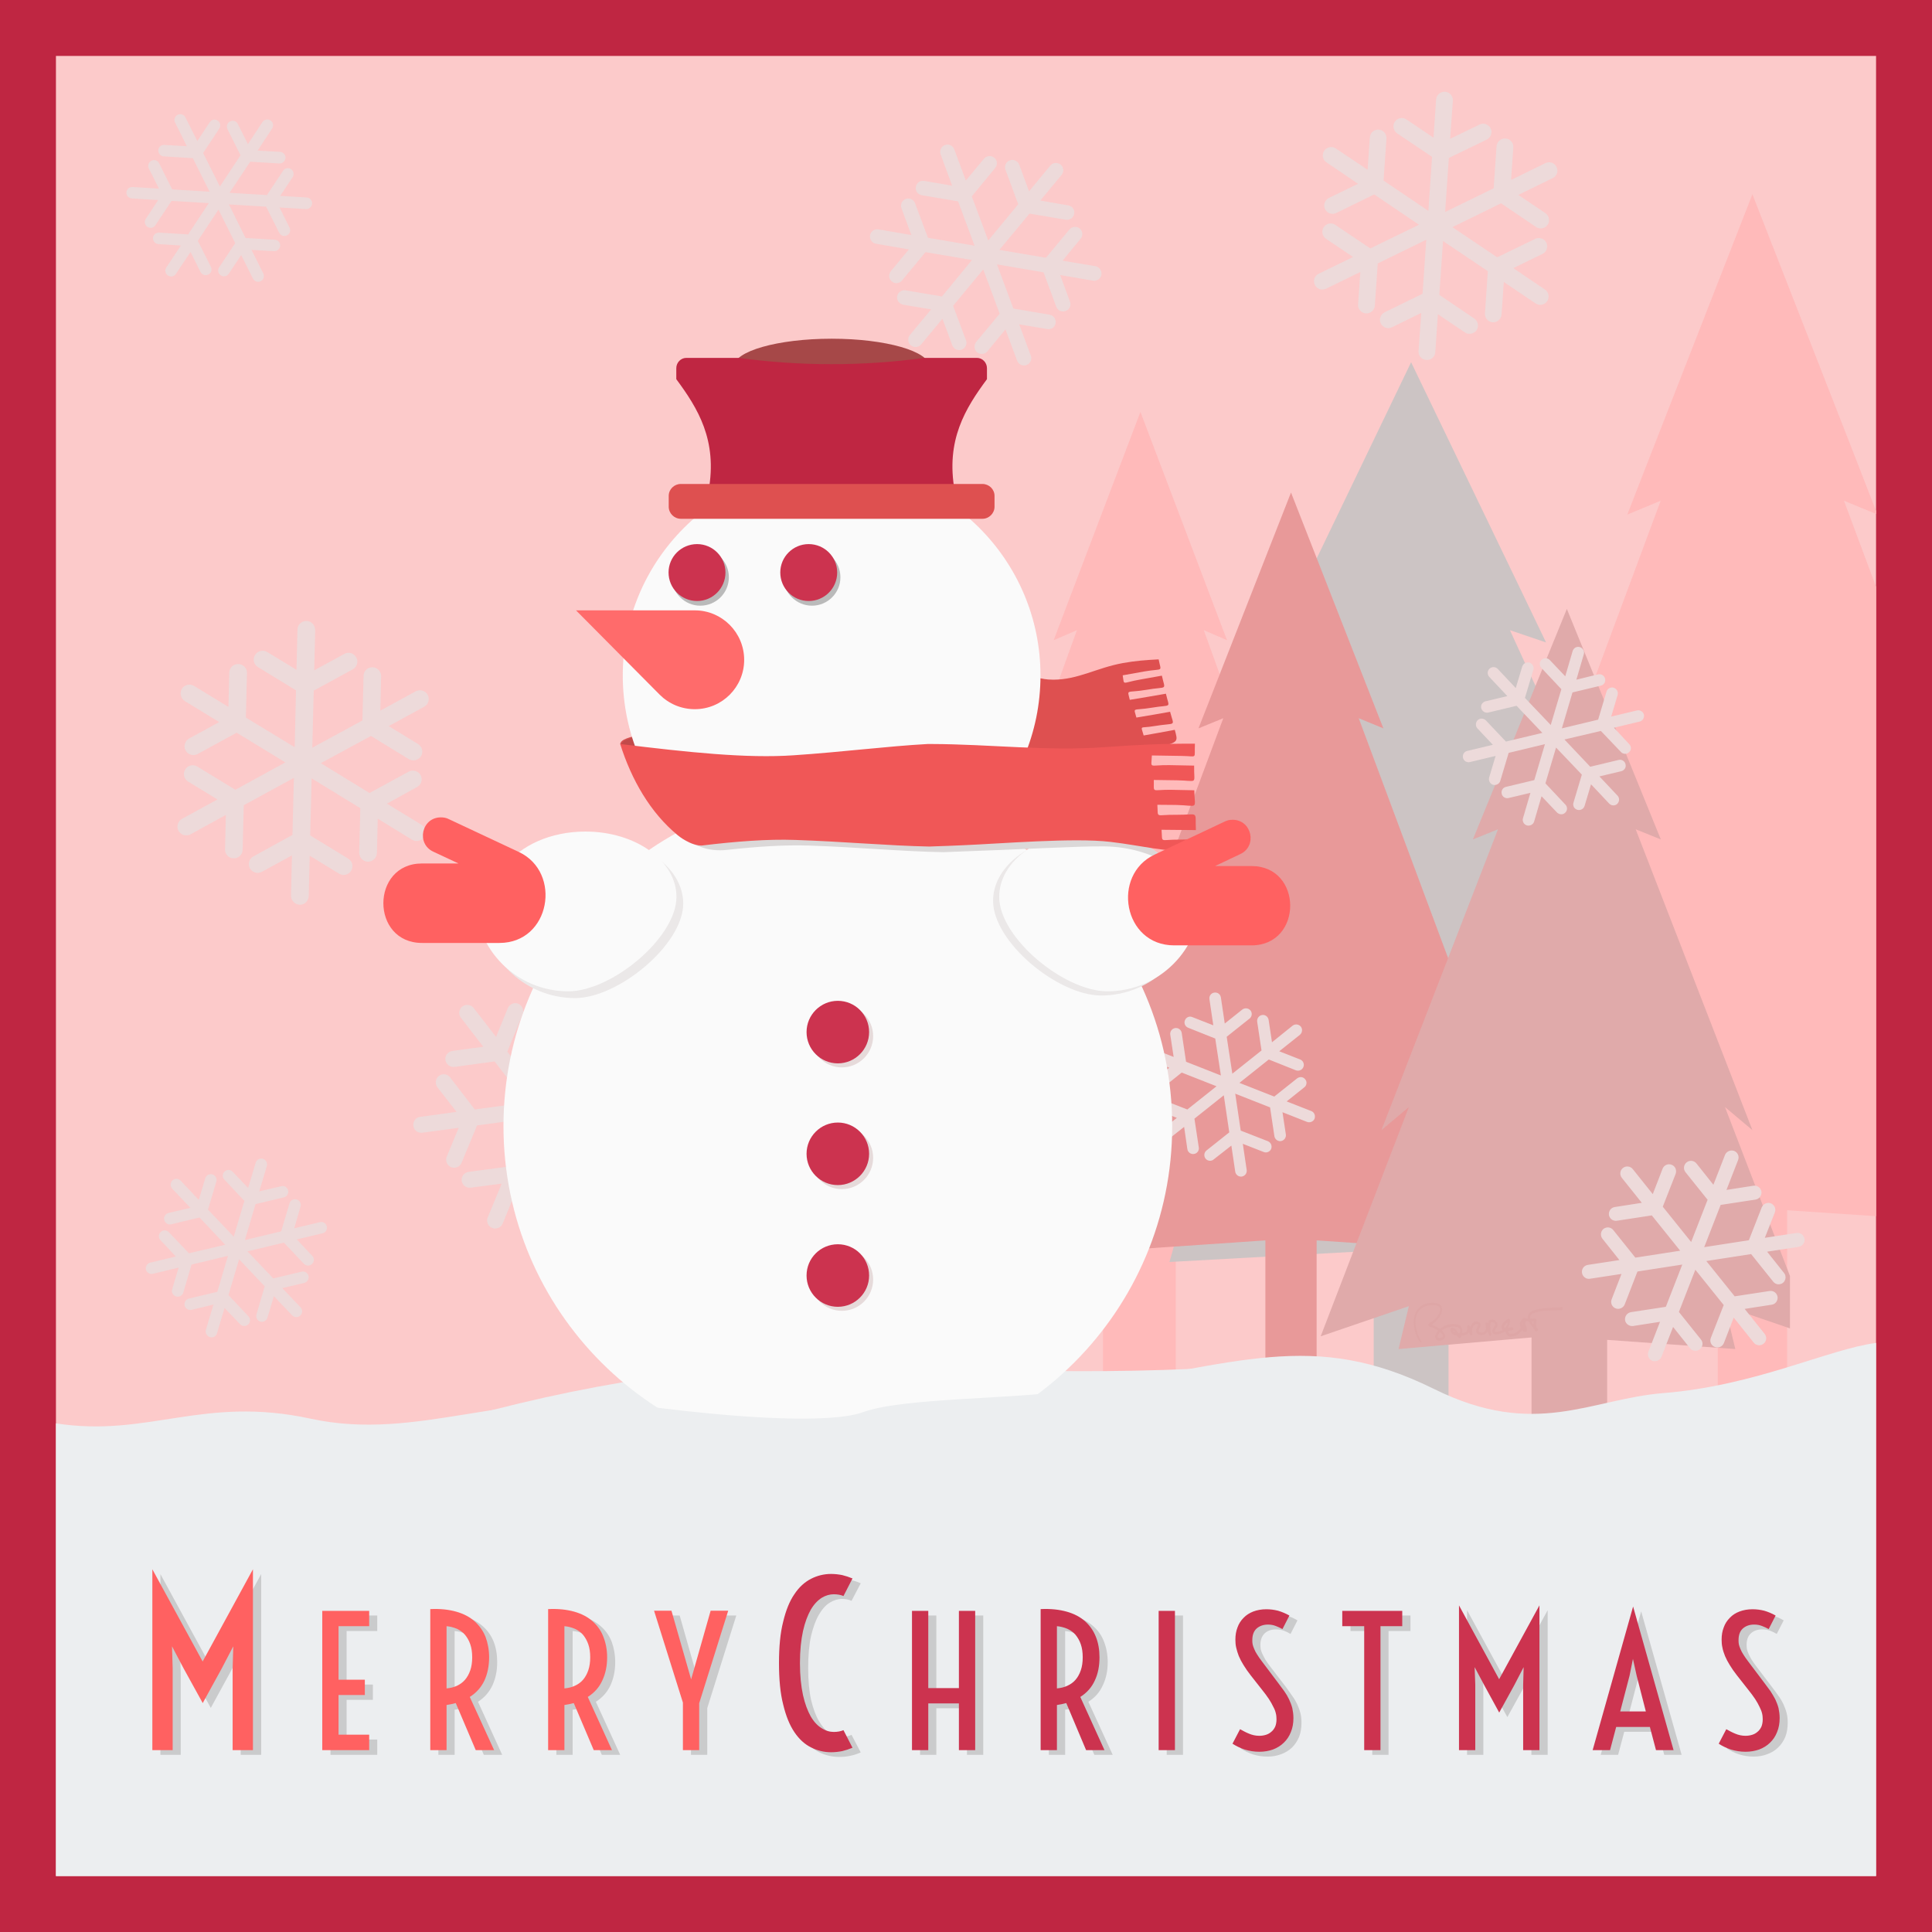 <?xml version="1.0"?>
<svg xmlns:rdf="http://www.w3.org/1999/02/22-rdf-syntax-ns#" xmlns="http://www.w3.org/2000/svg" xmlns:cc="http://web.resource.org/cc/" xmlns:xlink="http://www.w3.org/1999/xlink" xmlns:dc="http://purl.org/dc/elements/1.1/" xmlns:svg="http://www.w3.org/2000/svg" style="shape-rendering:geometricPrecision;text-rendering:geometricPrecision;image-rendering:optimizeQuality" fill-rule="evenodd" xml:space="preserve" version="1.1" clip-rule="evenodd" viewBox="0 0 11984 11984">
 <defs>
  <style type="text/css">
    .fil2 {fill:#A64848}
    .fil15 {fill:#BABABA}
    .fil0 {fill:#BF2642}
    .fil10 {fill:#C24A4A}
    .fil16 {fill:#CC334F}
    .fil5 {fill:#CCC4C4}
    .fil9 {fill:#D65151}
    .fil19 {fill:#DBD8D8}
    .fil8 {fill:#DE5050}
    .fil11 {fill:#DEA6A6}
    .fil7 {fill:#E0AAAA}
    .fil18 {fill:#E6DADA}
    .fil6 {fill:#E89999}
    .fil14 {fill:#EBE8E8}
    .fil4 {fill:#ECEEF0}
    .fil20 {fill:#F05757}
    .fil13 {fill:#FAFAFA}
    .fil1 {fill:#FCCACA}
    .fil21 {fill:#FF6161}
    .fil17 {fill:#FF6B6B}
    .fil3 {fill:#FFBABA}
    .fil22 {fill:#CACBCC;fill-rule:nonzero}
    .fil23 {fill:#CC334F;fill-rule:nonzero}
    .fil12 {fill:#EDDADA;fill-rule:nonzero}
    .fil24 {fill:#FF6161;fill-rule:nonzero}
  </style>
 </defs>
 <g id="Layer_x0020_1">
  <polygon points="0 0 11984 0 11984 11984 0 11984" class="fil0"/>
  <polygon points="347 347 11637 347 11637 11637 347 11637" class="fil1"/>
  <path class="fil2" d="m5159 2101c335 0 607 78 607 174s-272 173-607 173c-336 0-608-77-608-173s272-174 608-174z"/>
  <polygon points="7074 2555 7490 3652 7611 3971 7467 3909 8135 5756 7978 5615 8482 7528 7978 7343 8037 7607 7293 7550 7293 8644 7062 8644 6842 8644 6842 7550 6110 7607 6169 7343 5665 7528 6169 5615 6012 5756 6680 3909 6536 3971 6625 3736" class="fil3"/>
  <path class="fil4" d="m5452 9302c-1903 348-2861 208-2874-420 850-265 1723-412 2624-444 1023 87 1979 90 2869 7-1548 813-2619 857-2619 857z"/>
  <polygon points="10870 1205 11472 2745 11637 3169 11637 3188 11438 3106 11637 3640 11637 7544 11085 7507 11085 8709 10870 8709 10655 8709 10655 7507 9480 7586 9565 7216 8837 7475 9565 5500 9338 5698 10301 3106 10094 3192 10222 2863" class="fil3"/>
  <polygon points="8753 2247 9402 3594 9590 3985 9366 3909 10405 6176 10161 6004 10946 7731 10161 7504 10253 7828 8985 7758 8985 8810 8753 8810 8521 8810 8521 7758 7254 7828 7346 7504 6561 7731 7346 6004 7101 6176 8140 3909 7916 3985 8055 3697" class="fil5"/>
  <polygon points="8008 3055 8452 4189 8581 4518 8428 4455 9139 6363 8972 6217 9510 7671 8972 7480 9035 7753 8167 7694 8167 8579 8008 8579 7849 8579 7849 7694 6981 7753 7044 7480 6506 7671 7044 6217 6876 6363 7588 4455 7434 4518 7529 4276" class="fil6"/>
  <polygon points="9719 3777 10171 4885 10302 5207 10146 5144 10870 7010 10700 6867 11103 7915 11103 8240 10700 8102 10764 8368 9969 8311 9969 9176 9719 9176 9500 9161 9500 8296 8675 8368 8739 8102 8192 8289 8739 6867 8569 7010 9292 5144 9136 5207 9233 4970" class="fil7"/>
  <path class="fil8" d="m6409 4240c55-54 23-24 125-24 153 0 270-74 431-103 76-14 145-19 222-23 16 83 32 54-89 75-45 8-89 16-134 24 11 67-8 46 109 26 45-8 89-16 134-24 21 97 39 64-97 88-127 21-118-7-102 62 74-12 149-25 224-38 22 96 40 65-89 87-121 20-112-7-94 61 70-12 140-23 209-36 25 98 43 65-99 89-91 16-84-10-65 58 65-11 129-23 193-35 18 68 26 75-78 103-102 28-244 14-373 40-180 37-357 79-535 121-40-165-77-328-115-493 44-10 194-40 223-58z"/>
  <path class="fil9" d="m3981 4654c-78-9-122-22-134-39 5-30 53-41 145-64-8 69-11 103-11 103z"/>
  <path class="fil10" d="m3987 4659c-77-9-122-22-134-39 6-30 53-41 145-64-7 69-11 103-11 103z"/>
  <path class="fil11" d="m8950 8288c-3 10-14 12-23 12-4 0-4 0-7-2s-3-2-3-6c0-3 3-10 4-13l3-6 4-4c3-4 4-9 9-3 3 3 15 14 13 22zm65-33c3-1 10 8 10 11-3 0-12-7-10-11zm435-19l1-3 3 6c-2 0-3-2-4-3zm-7-19c-1-3 0-10 3-12 0 5 0 8-3 12zm-92-13c0 3-2 8-2 11-1 3-10 27-18 19-7-6 13-29 20-30zm149-7c4-1 4 0 7 0 4 0 5-1 7 1 0 2-2 14-3 15-2-2-11-13-11-16zm-556 56c7-10 40-21 54-23 6-1 3-2 14-2 15 0 38 1 44 17 1 5 2 8 1 13-1 3-1 10-4 12-12 7-13-21-31-29-6-3-17-9-22-1-4 7-3 18 1 25 6 10 16 15 27 18 5 2 8 1 11 5 2 3 4 5 7 8 4 3 4 6 10 5 3-1 6-6 7-9 2-5 2-7 8-7 5-1 9-2 13-3 9-1 7-1 12-4 11-5 9-7 16-15 4 6 4 25 17 20 6-2 4-10 3-15-2-7 0-26 3-33 2-5 4-9 7-13 5-8 20-13 26-5 2 6-3 11-5 15-1 3-6 14-6 16-1 12 0 25 13 29 14 6 19 6 34 1 8-2 13-7 19-13 2-2 2-6 4-7 4 5 8 33 20 27 1 0 4-4 4-6 3-7-1-9-2-13-2-4-4-20-4-25-1-2 0-3 0-5-1-2-1-3-1-5 0-5 0-16 1-22 3-11 23-10 29 3 2 4 1 6-1 9-1 4-3 5-4 7-2 3 0 1-4 8-5 9-11 16-9 26 0 2 3 7 4 8 15 14 48 3 65-5 2-1 13-9 14-9 2 5 0 11 5 18 4 5 5 7 10 12 8 8 25 6 35 3 7-2 19-7 24-11 2-2 4-3 7-5 4-3 20-22 22-22s4 5 8 6c4 2 6 4 10 5s8-2 10-4c6-7-4-28-6-36-1-5-2-8-2-13 0-3 1-11 2-13 1 0 13-1 15-1 5 0 6 4 8 9 4 6 10 15 15 21 4 6 11 13 14 20 1 2 6 9 8 11 4 3 6 5 11 1 4-3 6-8 4-12-4-7-12-8-11-24 0-2-1-5-1-8 1-3 1-5 1-8 1-8 6-21-4-25-4-3-11 0-15 0-5 0-12 0-16-1-3-4-2-11-1-15s4-7 7-10 21-11 25-12c26-8 34-9 60-12 12-2 104 1 108-6 2-4 3-11-1-14-4-5-8-3-13-1l-76 4c-4 0-6 1-9 1-8 0-25 2-33 4-17 3-43 6-57 15-2 2-4 2-6 3-5 4-11 8-14 13-9 15-5 27-6 29-2 1-12 1-14 0-4-1-9-5-12-3-1 1-4 6-7 8l-8 8c-5 6-8 15-8 23 0 2 1 12 2 14 1 5 4 8 1 13-9 12-20 22-34 28-6 3-20 7-26 5-7-1-5 2-11-4-2-2-5-8-4-11 2-4 14-6 17-7 4-1 7-1 10-2 2-1 4-5 5-7 0-7-7-11-13-10-4 1-18 4-20 4-1-2 5-16 6-18 2-4 8-26 6-30-2-9-8-10-15-6-2 1-7 4-8 5-12 10-16 11-25 26-3 6-5 11-6 19s7 13 8 17c-1 1-8 4-10 5-4 1-7 2-11 3-5 2-23 4-27 1-5-15 32-33 8-61-6-9-19-15-30-13-4 1-13 3-16 6s-2 15-4 17c-4-1-5-8-14-4-10 5 8 28-3 48-5 8-17 14-26 14-13-2-21-7-14-21 4-7 11-21 9-29 0-5-4-10-7-13-3-4-8-5-13-6-17-4-29 8-36 21-2 3-5 13-6 14-3-2-7-17-15-13s-4 15-5 22c0 8-1 16-8 21-3 3-19 8-23 6-1-6 4-22-3-32-5-9-11-14-20-18-24-11-69-4-92 10-5 2-8 4-12 7-11 6-10 13-23 1-4-4-37-17-38-19 0-2 13-10 14-12 5-3 9-7 13-12 9-8 17-18 23-28 12-22 23-53 0-72-21-16-60-14-84-7-92 28-91 131-59 206 4 8 12 26 19 32 5 4 14 4 10-3-2-4-6-6-11-16-23-46-40-113-14-161 12-22 34-38 58-44 20-5 65-12 79 10 12 19-11 54-25 68-8 8-18 16-28 23-4 2-13 7-15 10-4 7-2 13 4 17 3 1 22 8 27 10 6 3 20 10 25 13 4 3 2 4-1 7-7 9-8 14-13 24-3 7-1 16 1 22 1 4 10 10 14 11 4 2 19 0 23-1 13-4 23-15 22-29-2-16-18-27-20-32z"/>
  <path class="fil12" d="m6125 2179c-16 19-44 22-64 6-19-16-21-44-6-64l146-175-102-275-187 226 80 214c9 23-3 49-27 58-23 8-49-3-58-27l-61-165-132 159c-16 20-45 22-64 6s-22-44-6-64l132-159-174-29c-24-5-41-28-37-53 5-24 28-41 53-36l225 38 186-226-288-49-146 176c-16 19-44 22-63 6-20-16-22-44-6-64l112-135-204-35c-25-4-41-27-37-52s27-41 52-37l204 35-61-166c-9-23 3-49 26-58 24-8 50 3 58 27l80 214 289 49-102-275-225-38c-25-4-42-27-37-52 4-25 27-41 52-37l173 30-71-194c-9-24 3-50 26-58 24-9 50 3 58 26l72 194 113-136c16-19 44-21 63-6 20 16 22 45 6 64l-145 176 102 274 186-225-79-214c-9-23 3-49 26-58 24-9 50 3 59 26l61 166 132-160c16-19 44-22 64-6 19 16 22 45 6 64l-132 159 173 30c25 4 42 27 37 52-4 25-27 41-52 37l-225-38-187 225 289 49 146-176c16-19 44-21 63-6 20 16 22 45 6 64l-112 136 204 34c24 5 41 28 37 53-4 24-28 41-52 37l-204-35 61 165c9 24-3 50-27 58-23 9-49-3-58-26l-79-214-289-49 102 274 225 38c25 5 41 28 37 53-4 24-27 41-52 36l-174-29 72 194c9 23-3 49-26 58-24 9-50-3-59-27l-72-194-112 136zm2962-117c23 16 56 9 72-14 16-24 9-56-14-72l-217-147 23-334 278 187-18 261c-2 29 19 54 48 56 28 2 53-20 55-48l14-202 197 133c24 16 56 10 72-14s10-56-14-72l-196-133 181-88c26-13 36-44 24-70-13-25-44-36-70-23l-235 114-278-187 302-148 217 147c23 16 56 10 72-14s9-56-14-72l-168-113 213-104c26-12 37-43 24-69-12-26-43-37-69-24l-213 104 14-202c2-28-20-53-48-55-29-2-53 19-56 48l-18 261-301 147 23-335 235-114c26-13 37-44 24-70-13-25-44-36-69-23l-182 88 17-236c2-29-20-54-48-56-29-2-54 20-56 49l-16 236-168-113c-23-16-56-10-72 14s-9 56 14 72l217 146-23 335-278-188 18-261c2-28-19-53-48-55-28-2-53 19-55 48l-14 201-197-132c-24-16-56-10-72 14s-10 56 14 72l196 133-181 88c-26 13-36 44-24 69 13 26 44 37 70 24l235-115 278 188-302 147-217-146c-23-16-56-10-72 14s-9 56 14 72l168 113-213 104c-26 12-37 43-24 69 12 26 43 36 69 24l213-104-14 201c-2 29 20 54 48 56 29 2 54-20 56-48l18-262 301-147-23 335-235 115c-26 13-37 44-24 69 13 26 44 37 69 24l182-89-17 237c-2 29 20 53 48 55 29 2 54-19 56-48l16-236 168 113zm-5696 4159c-17-22-48-26-70-9-21 17-25 48-9 70l154 198-123 298-196-255 95-232c10-25-2-54-27-65-25-10-54 2-65 27l-73 179-139-180c-17-21-49-25-70-9-22 17-26 49-9 70l139 180-192 26c-28 4-47 29-43 56s29 46 56 43l249-34 196 255-319 43-153-199c-17-22-48-26-70-9-21 17-25 48-9 70l119 153-226 31c-27 3-46 28-42 56 3 27 28 46 56 42l225-30-74 179c-10 25 2 54 27 65 26 10 55-2 65-27l96-232 319-43-123 298-248 33c-28 4-47 29-43 56s29 46 56 42l192-25-87 210c-10 25 2 55 28 65 25 10 54-2 65-27l86-210 118 153c17 22 48 26 70 9s26-48 9-70l-153-199 122-297 197 255-96 232c-10 25 2 54 27 64 26 11 55-1 65-27l74-179 139 180c16 22 48 26 70 9 21-17 25-48 9-70l-139-180 192-25c27-4 46-29 42-56-4-28-29-47-56-43l-248 34-197-255 319-43 153 199c17 21 48 25 70 8 22-16 26-48 9-69l-118-154 225-30c27-4 46-29 43-56-4-27-29-46-56-43l-226 31 74-179c10-26-2-55-27-65-26-11-55 1-65 27l-96 232-319 43 123-298 249-33c27-4 46-29 42-56-3-27-29-46-56-43l-192 26 87-210c10-26-2-55-27-65-26-11-55 2-65 27l-87 210-118-153zm-1734-2177c-26-15-59-7-75 19-16 25-8 59 18 75l236 144-8 353-303-184 7-276c1-30-23-55-53-56-31-1-56 23-57 53l-5 213-213-130c-26-16-60-8-76 18-15 26-7 60 19 76l213 130-187 102c-26 15-36 48-22 74 15 27 48 36 75 22l242-132 302 184-310 170-236-144c-26-16-60-8-75 18-16 26-8 60 18 75l182 111-220 120c-26 15-36 48-22 74 15 27 48 37 75 22l219-120-5 213c-1 31 23 56 53 56 30 1 56-23 56-53l7-276 311-170-9 354-242 133c-27 14-36 48-22 74 15 27 48 36 74 22l187-102-6 250c0 30 24 55 54 56s55-23 56-54l6-250 182 111c26 16 59 8 75-18s8-59-18-75l-236-144 9-354 302 185-7 275c0 31 23 56 54 57 30 0 55-24 56-54l5-213 213 131c26 15 60 7 76-19s7-59-19-75l-213-130 187-103c26-14 36-47 22-74-15-26-48-36-75-21l-242 132-302-185 311-169 235 144c26 15 60 7 76-19 15-25 7-59-19-75l-182-111 220-120c26-14 36-47 22-74-15-26-48-36-74-22l-220 120 5-213c1-30-23-55-53-56-31-1-56 23-56 54l-7 276-311 169 9-354 242-132c27-15 36-48 22-74-15-27-48-37-74-22l-187 102 6-250c0-30-24-56-54-56-30-1-55 23-56 53l-6 250-182-111zm8656 3205c9-22 34-33 56-24 22 8 33 33 25 56l-80 204 176 219 102-262-137-171c-15-18-12-46 7-61 18-15 46-12 61 7l105 132 72-185c9-22 34-33 57-25 22 9 33 34 24 57l-72 185 167-26c24-4 46 13 50 36 3 24-13 46-37 50l-216 33-102 262 277-43 80-204c9-22 34-33 56-25 23 9 34 34 25 57l-62 157 197-30c23-4 45 13 49 36 4 24-13 46-36 50l-196 30 105 132c15 18 12 46-6 61-19 15-46 12-61-7l-137-171-278 43 176 219 216-33c24-4 46 12 50 36 3 24-13 46-37 49l-167 26 124 155c15 19 12 46-7 61-18 15-46 12-61-7l-124-155-61 158c-9 22-34 33-56 24-22-8-34-33-25-56l80-204-176-219-102 262 137 171c15 18 12 45-7 60-18 15-46 13-61-6l-105-132-72 185c-9 22-34 33-57 25-22-9-33-34-24-57l72-185-167 26c-24 3-46-13-50-36-3-24 13-46 37-50l216-33 102-262-278 43-79 204c-9 22-34 33-56 25-23-9-34-34-25-57l61-157-196 30c-23 4-45-13-49-36-4-24 12-46 36-50l196-30-105-132c-15-19-12-46 6-61 19-15 46-12 61 7l137 171 278-43-176-219-216 33c-24 4-46-12-50-36-3-24 13-46 37-49l167-26-124-155c-15-19-12-46 7-61 18-15 46-12 61 7l124 155 61-158zm-3054-831c-3-20 11-38 30-41 20-3 38 11 41 30l27 179 216 85-35-229-168-67c-18-7-28-28-20-46 7-19 28-28 46-20l130 51-24-162c-3-20 10-38 30-41s38 10 41 30l24 162 109-87c16-12 38-9 51 6 12 16 9 38-6 50l-142 113 35 229 181-144-27-179c-2-20 11-38 31-41 19-3 37 11 40 30l21 139 128-103c16-12 38-9 51 6 12 16 9 38-6 51l-128 102 130 51c18 7 27 28 20 46-7 19-28 28-47 21l-168-67-182 145 216 85 142-113c16-12 38-10 50 6 13 15 10 38-6 50l-109 87 153 60c18 7 27 28 20 47-7 18-28 27-47 20l-152-60 21 138c3 19-11 38-30 41-20 3-38-11-41-30l-27-179-216-85 34 229 169 66c18 8 27 28 20 47-7 18-28 27-46 20l-130-51 24 162c3 20-11 38-30 41-20 3-38-11-41-30l-24-162-110 86c-15 13-38 10-50-5-12-16-10-38 6-51l141-112-34-230-182 145 27 179c3 19-10 37-30 40-19 3-38-10-41-30l-20-138-129 102c-15 13-38 10-50-6-12-15-10-38 6-50l128-102-130-51c-18-7-27-28-20-47 7-18 28-27 46-20l169 66 181-144-216-85-141 113c-16 12-38 9-51-6-12-16-9-38 6-50l109-87-152-60c-19-8-28-29-20-47 7-18 28-27 46-20l153 60-21-138zm-5958-5660c10-16 33-21 49-10 17 11 21 34 10 50l-100 151 104 208 128-194-81-162c-9-18-1-39 16-48 18-9 40-2 48 16l63 125 90-137c11-16 33-21 50-10s21 33 10 50l-90 137 139 8c20 1 35 18 34 38-2 20-19 35-38 34l-181-11-128 193 232 14 100-151c10-16 33-21 49-10 17 11 21 33 10 50l-77 116 164 10c20 1 35 18 34 38-2 20-19 35-38 34l-164-10 62 125c9 17 2 39-16 48-17 9-39 2-48-16l-81-162-231-14 103 208 181 11c20 1 35 18 34 37-2 20-19 35-38 34l-140-8 73 146c9 18 2 40-16 48-17 9-39 2-48-16l-73-146-77 116c-11 17-33 21-50 10-16-11-21-33-10-49l100-151-104-208-128 194 81 161c9 18 2 40-16 48-17 9-39 2-48-15l-62-125-91 136c-10 17-33 21-49 10-17-10-21-33-11-49l91-137-140-9c-19-1-34-18-33-38 1-19 18-34 38-33l180 11 128-194-231-14-100 151c-11 17-33 21-50 10-16-11-21-33-10-49l77-117-163-10c-20-1-35-18-34-38 1-19 18-34 38-33l164 10-63-125c-9-18-1-40 16-48 18-9 40-2 48 16l81 162 232 14-104-208-180-11c-20-1-35-18-34-38s18-35 38-33l139 8-73-147c-9-17-2-39 16-48s40-1 48 16l74 147 77-117zm-28 6551c6-19 26-30 45-24 19 5 29 25 24 44l-52 174 160 168 66-222-124-132c-14-14-14-37 1-50 14-14 37-13 50 1l96 101 47-157c6-19 26-29 45-24 19 6 30 26 24 45l-47 157 136-32c19-5 39 7 43 26 5 19-7 39-26 43l-176 42-66 223 225-54 52-174c5-19 25-29 44-24 19 6 30 26 24 45l-39 134 159-38c19-5 39 7 43 26 5 19-7 39-26 43l-160 38 96 102c14 14 13 37-1 50-14 14-37 14-51-1l-124-131-226 54 160 168 176-42c19-4 38 7 43 27 4 19-8 38-27 43l-136 32 113 119c14 15 13 37-1 51-15 14-37 13-51-1l-113-119-40 133c-5 19-25 30-44 25-19-6-30-26-24-45l51-174-159-168-66 222 124 132c14 14 13 37-1 50-15 14-37 13-51-1l-96-101-47 157c-5 19-25 30-44 24s-30-26-25-45l47-157-136 33c-19 4-38-8-43-27-4-19 8-39 27-43l176-42 66-223-226 54-51 174c-6 19-26 29-45 24-19-6-30-26-24-45l40-134-159 38c-20 5-39-7-44-26-4-19 8-39 27-43l159-38-96-102c-13-14-13-37 2-50 14-14 37-13 50 1l125 131 225-53-159-169-176 42c-19 5-39-7-43-27-5-19 7-38 26-43l136-32-113-119c-13-15-13-37 2-51 14-14 37-13 51 2l112 119 40-134zm8169-3174c6-19 26-30 45-25 19 6 30 26 24 45l-52 174 160 168 66-222-124-132c-14-14-13-37 1-50 14-14 37-13 51 1l96 101 46-157c6-19 26-30 45-24s30 26 24 45l-46 157 135-33c20-4 39 8 43 27 5 19-7 39-26 43l-176 42-66 223 225-54 52-174c6-19 26-30 45-24s29 26 24 45l-40 134 159-38c20-5 39 7 44 26 4 19-8 39-27 43l-159 38 95 102c14 14 14 37-1 50-14 14-37 13-50-1l-125-131-226 53 160 169 176-42c19-5 39 7 43 27 5 19-7 38-27 43l-135 32 112 119c14 15 13 37-1 51s-37 13-51-2l-112-119-40 134c-6 19-26 30-45 24-19-5-30-25-24-44l52-174-160-168-66 222 124 132c14 14 13 37-1 50-14 14-37 13-51-1l-96-101-46 157c-6 19-26 29-45 24-19-6-30-26-24-45l46-157-135 32c-20 5-39-7-43-26-5-19 7-39 26-43l176-42 66-223-225 54-52 174c-6 19-26 29-45 24-19-6-29-26-24-45l40-134-159 38c-19 5-39-7-43-26-5-19 7-39 26-43l159-38-96-102c-13-14-12-37 2-51 14-13 37-13 51 2l124 131 226-54-160-168-176 42c-19 4-38-8-43-27s7-38 27-43l135-32-112-119c-14-15-13-37 1-51 15-14 37-13 51 1l112 119 40-133z"/>
  <path class="fil13" d="m5159 2895c715 0 1295 580 1295 1295 0 716-580 1296-1295 1296-716 0-1296-580-1296-1296 0-715 580-1295 1296-1295z"/>
  <path class="fil13" d="m5197 4910c1146 0 2074 929 2074 2075 0 1145-928 2074-2074 2074s-2074-929-2074-2074c0-1146 928-2075 2074-2075z"/>
  <path class="fil14" d="m3567 6191c-320 0-579-259-579-579 0-70 13-136 35-198h153c95-128 282-214 498-214 311 0 564 181 564 405 0 254-402 586-671 586z"/>
  <path class="fil13" d="m3525 6149c-320 0-579-259-579-579 0-70 12-137 35-198h153c95-128 282-214 497-214 312 0 565 181 565 405 0 254-402 586-671 586z"/>
  <path class="fil14" d="m6830 6175c320 0 579-260 579-579 0-70-12-137-35-199h-152c-96-127-283-214-498-214-312 0-564 182-564 405 0 255 401 587 670 587z"/>
  <path class="fil13" d="m6869 6149c320 0 579-259 579-579 0-70-13-137-35-198h-153c-95-128-282-214-498-214-311 0-564 181-564 405 0 254 402 586 671 586z"/>
  <path class="fil15" d="m4344 3404c98 0 177 79 177 177 0 97-79 176-177 176-97 0-177-79-177-176 0-98 80-177 177-177zm693 0c97 0 176 79 176 177 0 97-79 176-176 176-98 0-177-79-177-176 0-98 79-177 177-177z"/>
  <path class="fil16" d="m4324 3375c97 0 176 79 176 176 0 98-79 177-176 177-98 0-177-79-177-177 0-97 79-176 177-176zm692 0c98 0 177 79 177 176 0 98-79 177-177 177-97 0-176-79-176-177 0-97 79-176 176-176z"/>
  <path class="fil17" d="m4310 3786c169 0 306 138 306 307s-137 306-306 306c-85 0-162-34-218-90l-519-523h737z"/>
  <path class="fil0" d="m4195 2352c133 180 257 378 200 693h764 763c-57-315 67-513 200-693v-68c0-35-28-64-62-64h-326c-382 52-769 52-1151 0h-326c-34 0-62 29-62 64v68z"/>
  <path class="fil18" d="m5222 7743c107 0 194 87 194 194s-87 194-194 194-194-87-194-194 87-194 194-194zm0-755c107 0 194 87 194 194s-87 194-194 194-194-87-194-194 87-194 194-194zm0-755c107 0 194 87 194 194s-87 194-194 194-194-87-194-194 87-194 194-194z"/>
  <path class="fil16" d="m5197 7718c107 0 194 86 194 194 0 107-87 194-194 194s-194-87-194-194c0-108 87-194 194-194zm0-755c107 0 194 87 194 194s-87 194-194 194-194-87-194-194 87-194 194-194zm0-755c107 0 194 87 194 194s-87 194-194 194-194-87-194-194 87-194 194-194z"/>
  <path class="fil19" d="m5842 4650h24c466 1 741 43 974 31 29-1 57-3 84-4l114 532c38 13 169 79 180 129-85-37-196-85-366-88-171-2-509 19-975 35l-23 1c-255-4-532-31-834-41-153-5-324 6-513 27-22 3-58 3-81 0-58-6-88-23-144-43-11-4-9-29-18-37-154-139-262-332-329-542 424 52 784 90 1075 70 302-20 578-56 832-70z"/>
  <path class="fil20" d="m5754 4615h23c368 1 717 46 1082 19 190-14 362-22 553-21-5 100 19 77-80 76-62-1-124-2-187-3-4 87-22 58 109 60l153 3c-2 122 29 93-109 91-47-1-94-1-141-2 2 87-18 59 107 61 48 1 96 2 144 3 3 125 30 94-114 91-39 0-77-1-115-1 6 89-17 60 118 62 144 1 115-30 121 95-71-1-142-1-213-2 7 87-16 60 110 61 129 1 104-28 114 74-221 2-338-36-542-60-226-27-676 11-916 21-61 3-121 5-182 7l-24 1c-254-5-532-31-833-41-171-6-365 9-581 35-47 0-108-32-147-64-170-140-287-344-357-566 424 52 784 90 1075 70 301-20 578-56 832-70z"/>
  <path class="fil4" d="m347 8829v2808h11290v-3307c-297 39-746 265-1317 311-455 36-795 286-1424-25-755-373-1208-157-2266 10-345 54-1032 43-1278 134-131 49-531 70-1383-42-824-109-1373 227-2042 82s-1005 118-1580 29z"/>
  <path class="fil21" d="m2735 5070c17 0 33 3 47 10l437 205c269 127 195 564-121 564h-480c-320 0-320-493 0-493h226l-156-73c-108-50-73-213 47-213zm4911 15c-17 0-33 3-47 10l-437 206c-269 126-195 563 121 563h480c320 0 320-492 0-492h-226l156-74c108-50 72-213-47-213z"/>
  <path class="fil8" d="m4223 3002h1871c41 0 75 33 75 74v67c0 41-34 75-75 75h-1871c-41 0-75-34-75-75v-67c0-41 34-74 75-74z"/>
  <path class="fil22" d="m5205 10898c-43 0-85-10-124-29s-73-51-103-95c-29-44-53-101-70-171-18-70-26-156-26-257 0-102 8-187 26-258 17-70 41-127 70-171 30-43 64-75 103-94 39-20 81-30 124-30 25 0 48 2 69 7 21 4 43 11 65 21l-57 109c-16-8-36-12-60-12-25 0-50 8-75 23s-47 40-67 74-36 78-49 132c-12 54-18 120-18 199 0 78 6 144 18 198 13 55 29 98 49 132s42 59 67 74 50 23 75 23c24 0 44-4 60-12l57 109c-22 10-44 17-65 21-21 5-44 7-69 7zm-4210-1134l312 572 313-572v1121h-127v-507l4-136-72 137-117 214v1h-1v-1l-118-214-72-137 4 135v508h-126v-1121zm1055 257h290v96h-190v332h163v95h-163v246h190v95h-290v-864zm669-11c62-2 116 3 162 17 45 13 83 33 113 60 30 26 53 58 68 96s22 81 22 127c0 54-10 101-29 143-20 43-50 77-90 103l150 329h-114l-124-291c-18 5-37 9-57 11v280h-101v-875zm101 493c23-2 44-8 64-16 19-9 36-21 50-38 14-16 25-35 33-58 8-24 12-50 12-81s-4-58-12-81-19-43-33-59-31-28-50-37c-20-9-41-14-64-16v386zm631-493c62-2 115 3 161 17 46 13 84 33 114 60 30 26 53 58 68 96 14 38 22 81 22 127 0 54-10 101-29 143-20 43-50 77-91 103l151 329h-114l-124-291c-18 5-37 9-57 11v280h-101v-875zm101 493c23-2 44-8 64-16 19-9 36-21 50-38 14-16 25-35 33-58 8-24 12-50 12-81s-4-58-12-81-19-43-33-59-31-28-50-37c-20-9-41-14-64-16v386zm734 88l-179-570h109l121 426 122-426h108l-180 574v290h-101v-294zm1421-570h101v480h190v-480h101v864h-101v-289h-190v289h-101v-864zm799-11c61-2 115 3 161 17 46 13 84 33 114 60 30 26 53 58 67 96 15 38 23 81 23 127 0 54-10 101-30 143-19 43-49 77-90 103l151 329h-114l-124-291c-18 5-37 9-57 11v280h-101v-875zm101 493c23-2 44-8 64-16 19-9 36-21 50-38 14-16 25-35 33-58 8-24 12-50 12-81s-4-58-12-81-19-43-33-59-31-28-50-37c-20-9-41-14-64-16v386zm630-482h101v864h-101v-864zm505 735c18 10 37 19 56 28 19 8 41 12 64 12 14 0 27-2 40-6s25-10 35-18c9-8 17-19 23-32s9-28 9-46c0-12-2-24-5-36-3-13-8-27-15-42-7-14-17-30-28-48-11-17-26-36-42-57l-70-89c-18-22-33-43-45-63s-22-39-29-57c-8-18-13-36-17-53-3-17-5-33-5-49 0-28 5-53 13-75 9-23 22-43 38-60 17-17 37-30 61-40 23-9 50-14 80-14 24 0 48 4 72 10 25 6 48 16 71 30l-43 84c-13-8-26-14-41-20-15-5-31-8-49-8-29 0-53 8-71 25-17 17-26 41-26 71 0 9 1 17 2 26 2 9 5 19 10 29 5 11 11 22 18 35 8 13 18 27 30 43l102 133c12 18 25 34 36 51 12 16 22 33 30 50 8 18 15 36 20 55s7 39 7 61c0 33-5 62-15 88-11 26-26 48-44 66-19 18-42 32-67 41-26 10-55 15-85 15-32 0-62-5-91-14-29-10-54-22-75-36l46-90zm770-639h-135v-96h372v96h-136v768h-101v-768zm588-129l250 458 250-458v897h-101v-405l3-109-58 110-94 170v2-1-1l-95-171-57-109 3 107v407h-101v-897zm1080 7l251 890h-108l-38-143h-210l-38 143h-108l251-890zm80 651l-58-223-22-103-22 103-58 223h160zm498 110c18 10 37 19 56 28 19 8 41 12 64 12 14 0 27-2 40-6s25-10 34-18c10-8 18-19 24-32s9-28 9-46c0-12-2-24-5-36-3-13-8-27-15-42-7-14-17-30-28-48-11-17-26-36-42-57l-70-89c-18-22-33-43-45-63s-22-39-29-57c-8-18-13-36-17-53-3-17-5-33-5-49 0-28 4-53 13-75 9-23 21-43 38-60s37-30 60-40c24-9 51-14 81-14 24 0 48 4 72 10s48 16 71 30l-43 84c-13-8-27-14-41-20-15-5-31-8-49-8-29 0-53 8-71 25s-26 41-26 71c0 9 1 17 2 26 2 9 5 19 10 29 4 11 11 22 18 35 8 13 18 27 30 43l101 133c13 18 26 34 37 51 12 16 22 33 30 50 8 18 15 36 20 55s7 39 7 61c0 33-5 62-15 88-11 26-26 48-45 66-18 18-41 32-67 41-25 10-54 15-84 15-32 0-63-5-91-14-29-10-54-22-75-36l46-90z"/>
  <path class="fil23" d="m5155 10869c-43 0-85-10-124-30-39-19-74-51-103-94-30-44-53-101-70-172-18-70-26-156-26-257s8-187 26-257c17-71 40-128 70-171 29-44 64-75 103-95s81-30 124-30c25 0 48 3 69 7 21 5 42 12 64 21l-56 109c-16-7-37-11-60-11-25 0-50 7-75 22-25 16-48 40-68 74-19 34-36 78-48 132-12 55-19 121-19 199s7 144 19 199c12 54 29 98 48 132 20 34 43 58 68 73 25 16 50 23 75 23 23 0 44-4 60-11l56 109c-22 9-43 16-64 21-21 4-44 7-69 7zm502-877h101v479h190v-479h101v864h-101v-290h-190v290h-101v-864zm798-11c62-3 116 3 162 16s84 33 114 60 52 59 67 97 22 80 22 126c0 54-9 102-29 144-19 42-49 76-90 102l150 330h-114l-123-292c-18 5-38 9-58 12v280h-101v-875zm101 492c23-2 45-7 64-16 20-9 37-21 51-37s25-36 33-59 12-50 12-81-4-58-12-81-19-42-33-59c-14-16-31-28-51-37-19-8-41-14-64-16v386zm631-481h101v864h-101v-864zm505 734c18 10 36 20 56 28 19 8 40 13 63 13 15 0 28-2 41-6s24-10 34-19c10-8 18-19 24-32 5-12 8-28 8-45 0-12-1-25-4-37-3-13-8-27-16-41-7-15-16-31-27-48-12-18-26-37-43-58l-70-89c-17-22-32-43-44-63-12-19-22-38-30-57-7-18-12-35-16-52s-5-34-5-50c0-27 4-52 13-75 8-23 21-43 38-60 16-17 37-30 60-39 24-9 51-14 81-14 24 0 48 3 72 9 24 7 48 17 71 30l-43 84c-13-7-27-14-41-19-15-6-31-9-49-9-29 0-53 9-71 25-18 17-26 41-26 72 0 8 0 17 2 26 2 8 5 18 10 29 4 10 10 22 18 34 8 13 18 27 30 43l101 134c13 17 25 34 37 50 12 17 22 34 30 51s15 35 20 54c4 19 7 40 7 62 0 32-5 61-16 87-10 26-25 48-44 66-18 18-41 32-67 42-25 9-54 14-85 14s-62-5-91-14c-29-10-53-22-75-36l47-90zm770-639h-136v-95h372v95h-135v769h-101v-769zm588-129l249 458 250-458v898h-101v-406l3-109-57 110-94 171v1l-1-1-94-172-58-109 4 108v407h-101v-898zm1080 7l251 891h-109l-38-144h-209l-38 144h-108l251-891zm79 651l-57-222-23-104-21 104-58 222h159zm499 110c18 10 36 20 56 28 19 8 40 13 63 13 14 0 28-2 41-6s24-10 34-19c10-8 18-19 24-32 5-12 8-28 8-45 0-12-1-25-4-37-3-13-9-27-16-41-7-15-16-31-27-48-12-18-26-37-43-58l-70-89c-17-22-32-43-44-63-12-19-22-38-30-57-7-18-13-35-16-52-4-17-5-34-5-50 0-27 4-52 13-75 8-23 21-43 38-60 16-17 36-30 60-39s51-14 81-14c24 0 48 3 72 9 24 7 48 17 71 30l-43 84c-13-7-27-14-41-19-15-6-31-9-49-9-30 0-53 9-71 25-18 17-26 41-26 72 0 8 0 17 2 26 2 8 5 18 10 29 4 10 10 22 18 34 8 13 18 27 30 43l101 134c13 17 25 34 37 50 11 17 21 34 30 51 8 17 15 35 20 54 4 19 7 40 7 62 0 32-5 61-16 87-10 26-25 48-44 66-18 18-41 32-67 42-26 9-54 14-85 14s-62-5-91-14c-29-10-54-22-75-36l47-90z"/>
  <path class="fil24" d="m945 9734l312 572 312-572v1122h-126v-507l4-137-72 138-117 213v2l-1-1v-1l-118-214-72-137 4 135v509h-126v-1122zm1054 258h291v95h-190v332h163v95h-163v246h190v96h-291v-864zm670-11c62-3 115 3 161 16s84 33 114 60 53 59 68 97c14 38 22 80 22 126 0 54-10 102-29 144-20 42-50 76-91 102l151 330h-114l-124-292c-18 5-37 9-57 12v280h-101v-875zm101 492c23-2 44-7 64-16 19-9 36-21 50-37s25-36 33-59 12-50 12-81-4-58-12-81-19-42-33-59c-14-16-31-28-50-37-20-8-41-14-64-16v386zm630-492c62-3 116 3 162 16s84 33 114 60 53 59 67 97c15 38 23 80 23 126 0 54-10 102-30 144-19 42-49 76-90 102l150 330h-113l-124-292c-18 5-37 9-58 12v280h-101v-875zm101 492c23-2 45-7 64-16 20-9 37-21 51-37s25-36 33-59 12-50 12-81-4-58-12-81-19-42-33-59c-14-16-31-28-51-37-19-8-41-14-64-16v386zm735 88l-179-570h108l122 426 121-426h109l-180 574v291h-101v-295z"/>
 </g>
</svg>
